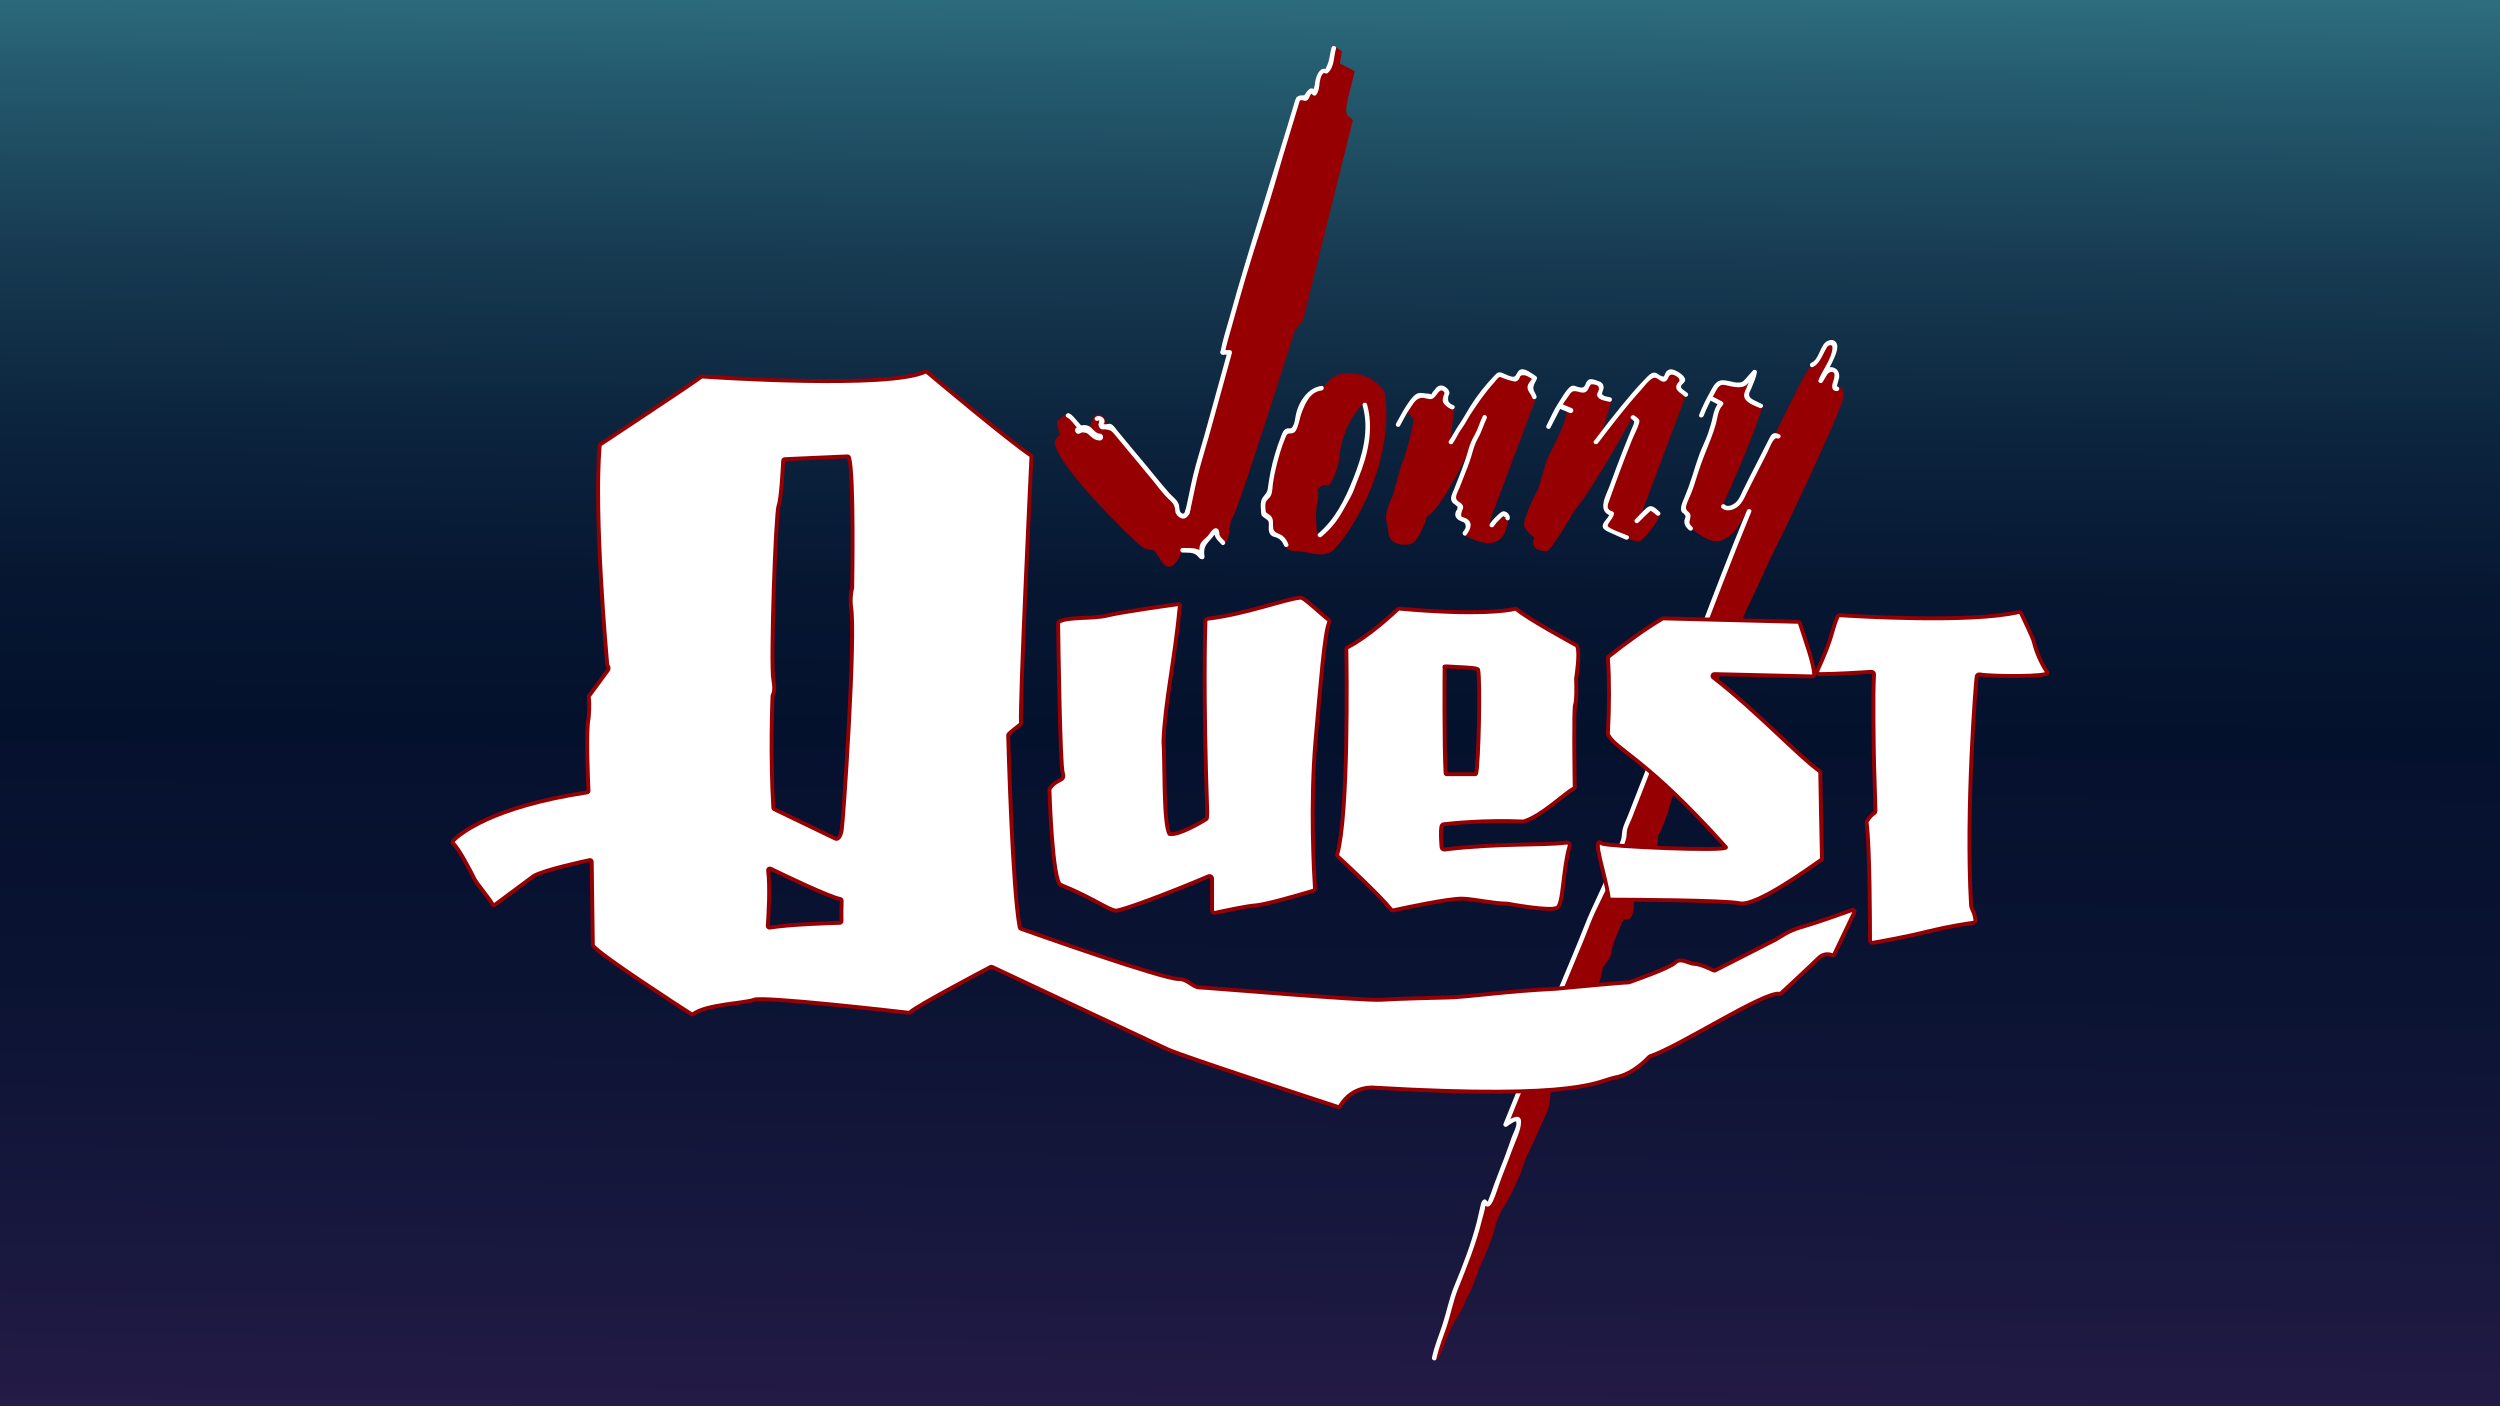 <?xml version="1.0" encoding="utf-8"?>
<!-- Generator: Adobe Illustrator 27.3.1, SVG Export Plug-In . SVG Version: 6.00 Build 0)  -->
<svg version="1.1" id="Capa_1" xmlns="http://www.w3.org/2000/svg" xmlns:xlink="http://www.w3.org/1999/xlink" x="0px" y="0px"
	 viewBox="0 0 1920 1080" style="enable-background:new 0 0 1920 1080;" xml:space="preserve">
<rect x="0" y="0" width="1920" height="1080" fill="#808080" stroke="none"/>
<style type="text/css">
	.st0{fill:url(#SVGID_1_);}
	.st1{fill:#970003;}
	.st2{fill:#FFFFFF;}
	.st3{fill:#FFFFFF;stroke:#970003;stroke-width:3;stroke-miterlimit:10;}
	.st4{fill:none;stroke:#FFFFFF;stroke-width:4;stroke-linecap:round;stroke-miterlimit:10;}
</style>
<linearGradient id="SVGID_1_" gradientUnits="userSpaceOnUse" x1="967.3" y1="-330.493" x2="951.199" y2="1589.439">
	<stop  offset="0.133" style="stop-color:#36818F"/>
	<stop  offset="0.201" style="stop-color:#255C6F"/>
	<stop  offset="0.274" style="stop-color:#173B52"/>
	<stop  offset="0.344" style="stop-color:#0C243E"/>
	<stop  offset="0.409" style="stop-color:#061631"/>
	<stop  offset="0.465" style="stop-color:#04112D"/>
	<stop  offset="0.56" style="stop-color:#0A1332"/>
	<stop  offset="0.685" style="stop-color:#1A183F"/>
	<stop  offset="0.796" style="stop-color:#2F1E4F"/>
</linearGradient>
<rect class="st0" width="1920" height="1080"/>
<path class="st1" d="M1312.53,306.2l6.81-10.78c0.06-0.09,0.16-0.16,0.27-0.16l25.23-1.71c0.2-0.01,0.37,0.15,0.37,0.35l-2.12,11.68
	c0,0.11,2.17,0.99,2.26,1.05l7.95,5.79c0.12,0.09,0.17,0.24,0.13,0.39c-0.94,2.9-10.44,31.79-29.5,73.02
	c-0.03,0.07-0.04,0.15-0.02,0.22c0.23,1.1,2.31,9.42,10.35,1.66c8.59-8.3,51.26-103.7,56.3-106.07
	c4.74-2.23,12.24-15.87,13.26-17.48c0.06-0.1,1.33,0,1.45,0h1.46c0.22,0,1.74,1.21,1.7,1.42c-0.58,3.08-5.67,21.47-8.39,25.84
	c0,0,6.52-10.22,9.48-5.55c2.37,3.73-0.56,8.82-1.83,10.72c-0.17,0.26,0.05,0.6,0.36,0.53c2.61-0.53,9.84-1.16,7.4,9.11
	c-2.96,12.44-44.44,100.3-47.41,105.56c-2.96,5.26-9.78,20.37-12.44,26c-2.67,5.63-13.33,28.79-15.41,32.91
	c-2.06,4.1-55.71,141.29-56.29,142.78c-0.01,0.01,0,0.01-0.01,0.02c-0.14,0.55-5.08,19.82-10.31,27.76
	c-0.04,0.05-0.05,0.11-0.05,0.17c-0.02,1.69-0.65,26.39-18.59,50.13c-0.05,0.07-0.07,0.15-0.07,0.23
	c0.08,1.53,0.71,16.61-7.71,14.23c-0.17-0.05-0.34,0.02-0.42,0.18c-1.06,2.28-8.51,18.57-9.06,24.62
	c-0.59,6.52-5.63,9.19-6.81,13.04s-0.88,7.3-3.85,13.13c-2.91,5.73-34.98,76.44-36.12,78.95c-0.02,0.05-0.03,0.09-0.03,0.14
	c0.04,0.99,0.39,11.59-3.56,19.78c-4.15,8.59-8.59,19.56-11.56,25.48c-2.96,5.93-4.74,9.78-6.52,15.7
	c-1.78,5.93-9.78,23.11-13.93,29.04c-4.15,5.93-7.11,15.41-8,19.85c-0.89,4.44-8.59,22.52-10.07,25.19
	c-1.48,2.67-5.04,15.11-8,20.44c-2.96,5.33-8,18.07-10.37,20.74c-2.37,2.67-7.02,13.28-8.2,16.83s-5.44,13.42-6.32,14.28
	c-4.75,4.67-1.48-5.93,4.15-20.44s16.3-49.19,16.3-49.19l11.85-34.06c0-0.01,0.01-0.02,0.01-0.03l3.24-13.27
	c0.01-0.03,0.02-0.07,0.04-0.1l1.68-2.81c0.04-0.07,0.11-0.13,0.19-0.15l4.17-1.39c0.1-0.03,0.17-0.1,0.21-0.2
	c1.19-2.96,20.23-50.34,20.97-58.12c0.01-0.07-0.01-0.13-0.04-0.19c-0.4-0.72-3.16-5.24-7.54-0.77c-0.25,0.26-0.68,0-0.58-0.34
	c1.48-5.12,6.67-22.11,12.91-31.09c7.41-10.67,31.41-78.81,31.41-78.81l43.85-106.36c0-0.01,0.01-0.02,0.01-0.03l1.47-4.72
	c0-0.01,0-0.01,0.01-0.02l2.36-9.45c0-0.01,0.01-0.03,0.01-0.04l92.1-236.69c0.03-0.07,0.03-0.15,0.01-0.23l-0.86-2.86
	c-0.1-0.32-0.53-0.34-0.66-0.04c-2.13,5.22-13.43,30.29-30.45,21.91c-18.96-9.33-19.33-19.44-13.63-32.74
	c5.66-13.2,22.13-65.64,23.61-69.99c0.06-0.17-0.02-0.35-0.18-0.43l-8.26-4.08C1312.48,306.61,1312.42,306.38,1312.53,306.2z"/>
<g>
	<g>
		<path class="st2" d="M1341.58,392.12c-26.24,63.27-48.89,127.94-74.55,191.44c-5.79,14.32-11.25,28.76-16.91,43.13
			c-1.28,3.26-3.03,6.58-3.9,9.98c-0.83,3.25-0.29,5.96-1.62,9.29c-2.97,7.42-5.82,14.88-8.79,22.3
			c-5.78,14.39-13.17,27.99-18.8,42.42c-6.02,15.4-12.6,30.59-18.91,45.88c-14.63,35.48-29.01,71.07-43.44,106.64
			c-0.56,1.38,1.38,2.84,2.57,1.98c1.42-1.03,2.86-2.09,4.41-2.93c1.72-0.93,2.85-1.94,2.95,0.32c0.15,3.21-2.32,7.38-3.39,10.34
			c-1.94,5.32-3.71,10.69-5.74,15.98c-2.64,6.89-5.38,13.75-7.96,20.66c-0.93,2.48-1.77,4.97-2.62,7.48
			c-0.53,1.56-1.41,3.14-1.84,4.71c-0.56,2.05-1.06,0.77-0.07,1.53c-1.43-1.1-2.1-3.33-4.26-1.37c-1.12,1.02-1.43,3.21-1.78,4.58
			c-0.98,3.86-1.69,7.78-2.68,11.64c-4.39,17.18-10.66,33.37-17.43,49.7c-3.99,9.62-5.85,20-9.12,29.87
			c-2.77,8.38-6.12,16.22-7.94,24.92c-0.46,2.2,2.91,3.14,3.38,0.93c1.78-8.53,4.99-16.25,7.77-24.44
			c3.28-9.67,5.09-19.85,8.88-29.35c7-17.56,13.96-34.73,18.45-53.18c0.83-3.41,2.26-7.33,2.5-10.81c0,0.02,0.43-1.06,0.39-1.17
			c0.31,0.79-0.11-7.92-1.61-0.2c-0.05,0.23,0.8,1.17,0.9,1.28c2.58,2.75,4.91-0.63,5.99-2.91c2.75-5.86,4.48-12.39,6.82-18.45
			c2.87-7.45,5.84-14.86,8.57-22.36c2.21-6.07,6.04-13.38,6.37-19.8c0.43-8.63-9.37-2.4-12.7,0.01c0.86,0.66,1.71,1.32,2.57,1.98
			c12.86-31.7,25.67-63.41,38.67-95.05c6.51-15.85,13.09-31.67,19.69-47.49c2.91-6.97,5.37-14.14,8.54-21
			c3.21-6.95,6.81-13.69,9.84-20.74c3.1-7.21,5.96-14.52,8.82-21.83c1.34-3.43,2.68-6.86,4.04-10.27c1.35-3.39,1.56-5.24,1.74-8.67
			c0.18-3.54,2.53-7.38,3.82-10.66c1.49-3.79,2.97-7.59,4.44-11.39c2.76-7.12,5.5-14.25,8.3-21.35
			c12.48-31.67,24.97-63.31,37.04-95.14c13.64-35.96,27.25-71.95,41.98-107.48C1345.81,390.97,1342.43,390.07,1341.58,392.12
			L1341.58,392.12z"/>
	</g>
</g>
<path class="st3" d="M1384.2,711.81c-12.44,3.56-15.11,7.11-22.22,10.67c-6.6,3.3-39.97,20.37-44.76,22.82
	c-0.36,0.19-0.78,0.19-1.15,0.01c-2.27-1.1-10.71-5.05-14.54-5.05c-4.44,0-10.67-5.33-15.11-0.89
	c-4.24,4.24-32.75,14.14-35.36,15.05c-0.13,0.05-0.26,0.07-0.4,0.07c-6.3,0.11-55.8,4.89-55.8,4.89
	c-37.33,1.78-68.11,6.32-81.78,6.67c-14.32,0.37-38.22,0.89-52.44,1.78s-134.81-9.48-139.56-9.48c-4.74,0-9.6-6.74-15.64-6.46
	c-11.08,0.51-112.11-35.31-121.45-38.63c-0.43-0.15-0.75-0.52-0.83-0.97c-5.62-29.4-8.67-139.55-8.88-147.56
	c-0.01-0.34,0.11-0.66,0.35-0.91c1.56-1.68,7.17-6.01,8.99-7.41c0.35-0.26,0.54-0.68,0.5-1.11c-1.03-14.85,7.42-191.66,8.03-204.52
	c0.02-0.46-0.2-0.89-0.59-1.14c-15.99-10.52-72.95-58.33-79.63-63.95c-0.39-0.33-0.93-0.39-1.39-0.17
	c-28.32,13.2-161.96,4.3-171.19,3.66c-0.32-0.02-0.63,0.08-0.88,0.27c-6.4,4.9-70.86,47.52-77.32,51.79
	c-0.33,0.22-0.54,0.57-0.58,0.97c-4.59,53,5.12,160.89,5.8,168.31c0.02,0.27,0.14,0.51,0.31,0.72c1.76,2.24-0.27,4.13-0.27,4.13
	l-14.03,19.1c-0.22,0.29-0.29,0.66-0.23,1.01c0.95,5.3-0.02,15.41-0.11,16.27c0,0.04-0.01,0.08-0.02,0.12
	c-2.13,9.76-0.39,48.16-0.04,55.36c0.03,0.67-0.45,1.24-1.11,1.34c-73.81,11.2-98.1,32.16-103.01,37.22
	c-0.51,0.52-0.48,1.36,0.06,1.85c4.69,4.24,14.17,22.76,15.63,25.75c0.13,0.26,0.45,1.01,0.58,1.26
	c2.21,4.38,11.89,15.49,14.03,19.76c0.36,0.72,1.29,0.94,1.94,0.46l29.78-22.12c0.05-0.04,0.11-0.08,0.17-0.11
	c8.64-4.65,36-10.63,42.81-12.07c0.8-0.17,1.56,0.44,1.57,1.26l0.86,63.79c0,0.29,0.1,0.57,0.28,0.8
	c6.13,7.73,67.64,47.46,75.37,52.43c0.45,0.29,1.04,0.28,1.47-0.05c9.73-7.48,40.48-8.39,46.73-11c6.79-2.83,109.37,8.92,118.72,10
	c0.38,0.04,0.75-0.08,1.03-0.35c4.96-4.84,55.92-31.69,61.9-34.83c0.36-0.19,0.78-0.2,1.15-0.03c9.15,4.3,124.03,58.31,135.13,63.43
	c10.93,5.05,118.96,40.34,130.55,44.12c0.59,0.19,1.22-0.06,1.53-0.59c9.61-16.31,26.11-14.32,26.99-14.19
	c0.03,0,0.06,0.01,0.09,0.01c159.51,9.33,170.62-5.34,184.84-8c13.08-2.45,23.91-13.93,25.56-15.76c0.15-0.16,0.33-0.28,0.54-0.35
	c22.76-7.59,87.94-50.17,99.55-48.05c0.4,0.07,0.8-0.04,1.1-0.32c3.52-3.26,23.95-22.21,28.81-27.08c4-4,8.5-3,10.5-2.25
	c0.62,0.23,1.32-0.07,1.6-0.67l15.42-32.23c0.5-1.05-0.51-2.18-1.61-1.79C1414.87,701.63,1394.21,708.95,1384.2,711.81z
	 M645.04,708.73c-6.92,0.18-38.21,1.13-53.89,3.68c-0.83,0.14-1.56-0.53-1.5-1.37c0.47-6.36,1.98-29.59,0.26-42.59
	c-0.14-1.02,0.93-1.78,1.86-1.33c9.28,4.53,44.66,21.62,53.57,23.32c0.63,0.12,1.07,0.67,1.05,1.31
	c-0.08,3.16-0.28,11.89-0.09,15.61C646.34,708.1,645.77,708.71,645.04,708.73z M654.45,451.5c-1.71,6.94-1,13.44-0.93,14.04
	c0,0.03,0.01,0.05,0.01,0.08c3.98,19.71-5.79,164.41-7.12,171.96c-1.07,6.05-3.28,6.69-4.11,6.7c-0.18,0-0.37-0.05-0.53-0.13
	l-47.11-22.68c-0.43-0.2-0.71-0.62-0.74-1.09c-2.46-39.35-0.8-81.59-0.62-85.98c0.01-0.22,0.07-0.43,0.19-0.62
	c0.52-0.83,1.95-3.92,0.48-11.31c-2.39-11.97,1.78-128.89,4-134.22c1.96-4.7,3.23-28.75,3.5-34.38c0.03-0.67,0.57-1.2,1.24-1.23
	l48.07-2.13c0.61-0.03,1.15,0.37,1.31,0.96c3.91,13.72,2.46,95.97,2.39,99.76C654.48,451.32,654.47,451.41,654.45,451.5z"/>
<path class="st3" d="M906.15,465.07c0.06-0.64-0.49-1.19-1.13-1.1c-7.23,0.99-43.79,6.05-54.45,8.72
	c-11.27,2.82-30.04,0.81-36.95,4.68c-0.61,0.34-0.97,1.01-0.96,1.71c0.14,11.24,1.45,107.79,3.54,114.49
	c2.2,7.04-4.31,3.62-10.05,12.19c-0.11,0.16-0.17,0.36-0.17,0.56c0.05,5,2.41,70.77,8.58,73.24c23.7,9.48,37.64,19.79,42.53,19.79
	c4.74,0,41.64-13.78,71.03-26.37c1.3-0.56,2.75,0.4,2.75,1.82l0,24.32c0,1.26,1.16,2.2,2.39,1.93c6.56-1.44,24.79-5.33,30.94-5.69
	c7.2-0.42,33.25-7.93,44.28-11.25c0.88-0.26,1.46-1.1,1.4-2.01c-0.65-9.83-3.88-64.37,0.55-114.31c3.67-41.41,6.68-80.96,10.31-89.7
	c0.35-0.84,0.11-1.81-0.63-2.35c-5.21-3.86-16.6-15.05-20.47-16.61c-0.28-0.11-0.57-0.15-0.87-0.12
	c-11.87,1.06-41.76,12.64-71.26,16.17c-0.96,0.12-1.7,0.9-1.73,1.87c-0.32,9.4-1.75,56.9,1.41,147.67c0.01,0.26-0.19,2.55-0.29,3.58
	c-0.03,0.31-0.19,0.59-0.46,0.75c-4.09,2.58-21.71,12.94-28.22,11.42c-0.2-0.05,0.12,0.17,0,0c-4.85-6.53-3.6-59.75-4.67-70.69
	c-0.01-0.05-0.01-0.1,0-0.15C894.57,539.66,902.26,506.76,906.15,465.07z"/>
<path class="st3" d="M1210.45,520.96c0.31-1.96,3-19.23,0.92-24.47c-0.17-0.42-0.49-0.76-0.89-0.98
	c-4.66-2.54-37.52-20.54-45.48-27.41c-0.51-0.44-1.18-0.61-1.83-0.45c-4.71,1.17-26.79,5.29-88.27-0.2
	c-0.58-0.05-1.16,0.14-1.58,0.55c-3.7,3.52-22.34,20.87-38.21,29.02c-0.69,0.36-1.13,1.06-1.11,1.84
	c0.23,13.15,1.89,124.96-6.94,157.15c-0.2,0.73,0.03,1.5,0.59,2.02c5.22,4.79,31.15,28.76,40.67,40.38c0.48,0.59,1.25,0.85,2,0.69
	c7.05-1.56,42.49-9.25,53.14-8.91c8.38,0.26,23.15,3.73,34.21,3.85c0.11,0.01,0.21,0.02,0.31,0.03c2.43,0.45,33.08,6.07,37.77,3.08
	c5.02-2.08,4.25-28.54,9.7-47.44c0.41-1.41-0.74-2.79-2.2-2.6c-18.99,2.45-51.82,0.21-93.84,5.34c-1.15,0.14-2.2-0.7-2.29-1.85
	c-0.33-3.99-0.89-12.55-0.04-16.05c0.2-0.82,0.89-1.42,1.74-1.52c5.47-0.64,31.25-3.38,60.8-2.11c0.24,0.01,0.47-0.02,0.7-0.09
	c13.72-4.2,30.88-21.16,38.36-25.31c0.44-0.24,0.7-0.71,0.7-1.22c-0.12-7.36-0.93-60.24,0.31-63.15c1.28-3.02,0.9-15.35,0.75-19.81
	C1210.43,521.2,1210.44,521.09,1210.45,520.96z M1133.03,594.58h-22.14c-0.37,0-0.65-0.29-0.67-0.65
	c-1.21-20.12-0.82-79.62-0.75-81.35c0.01-0.33-1.28-0.78,1.58-0.78c8.79,0.66,20.99,0.74,23.46,2c0.3,0,0.58,0.2,0.65,0.49
	c1.9,7.88,0.46,71.92-1.48,79.79C1133.61,594.39,1133.34,594.58,1133.03,594.58z"/>
<path class="st3" d="M1393.35,518c-0.52-9.18-6.6-25.23-11.07-39.44c-0.19-0.59-0.72-0.99-1.34-1.01l-103.44-2.63
	c-0.27-0.01-0.54,0.06-0.78,0.2c-13.06,7.72-26.94,17.77-41.27,29.09c-0.37,0.29-0.58,0.75-0.55,1.23
	c1.17,17.79,1.07,37.23-0.03,57.98c-0.01,0.24,0.03,0.49,0.14,0.71c5.6,11.75,28,16.77,90.51,86.55c1.95,3.53-92.44-0.67-95.22-2.89
	c-8.61-6.89,2.96,24.61,5.18,41.84c0.09,0.73,0.69,1.27,1.42,1.28c10.83,0.03,87.31,0.34,99.28,2.82
	c12.56,2.6,53.41-27.12,62.47-33.35c0.4-0.28,0.63-0.73,0.62-1.22c-0.15-6.85-1.26-56.59-1.31-65.88c0-0.39-0.12-0.8-0.44-1.02
	c-14.67-10.02-48.9-46.69-81.79-72.02c-1.05-0.81-0.37-2.52,0.96-2.53l75.19,1.79C1392.73,519.51,1393.39,518.83,1393.35,518z"/>
<path class="st3" d="M1395.84,514.96c12.61-27.7,10.35-29.53,15.35-41.27c0.33-0.77,1.1-1.25,1.93-1.2
	c12.02,0.79,100.09,6.2,136.95-2.39c0.9-0.21,1.82,0.21,2.22,1.04c2.2,4.56,8.99,18.72,9.73,21.94c0.89,3.85,3.95,13.97,10.39,23.46
	c2.29,3.38-42.85,3.11-51.92,1.41c0,0-1.91-0.24-2.37,1.48c-0.52,1.93-8.59,101.81-4.37,175.15c0.15,4.31,2.49,4.54,3.37,11.93
	c0.13,1.07-0.61,2.05-1.68,2.19c-4.72,0.63-18.01,2.59-34.81,6.65c-6.27,1.52-16.09,4.07-42.14,8.7c-1.2,0.21-2.31-0.7-2.31-1.92
	c0-12.58-0.15-72.54-2.6-90.07c-0.05-0.36-0.01-0.7,0.14-1.03c0.49-1.15,1.99-3.91,5.85-6.66c0.53-0.38,0.82-1,0.8-1.64
	c-0.16-5.38-0.88-29.34-1.08-36.04c-0.21-7.05-1-55.51-0.02-68.64c0.09-1.19-0.89-2.17-2.08-2.09c-6.64,0.45-26.12,1.69-39.59,1.77
	C1396.19,517.74,1395.25,516.26,1395.84,514.96z"/>
<g>
	<defs>
		<path id="SVGID_00000055689814744948061550000013532511572695768464_" d="M1019.16,51.98l4.04-15.66c0.2-0.76,1.08-1.1,1.73-0.66
			l5.15,3.43c0.38,0.25,0.57,0.71,0.49,1.16l-1.47,7.61c-0.1,0.5,0.15,1,0.6,1.23l9.99,5.13c0.47,0.24,0.71,0.77,0.58,1.29
			l-4.74,18.98c0,0-3.33,12.44-0.37,14.52c1.86,1.3,2.9,2.25,3.42,2.78c0.28,0.28,0.38,0.68,0.29,1.07l-38.16,152.95
			c-0.04,0.16-0.11,0.31-0.21,0.43l-6.09,7.64c-0.09,0.11-0.15,0.23-0.19,0.36c-1.8,5.7-42.7,135.51-47.05,142.03
			c-4.35,6.52-1.53,18.16-7.14,21.15c-0.26,0.14-0.56,0.15-0.84,0.07c-1.13-0.33-4.02-1.53-5.07-5.29
			c-0.24-0.87-1.44-2.66-2.06-2.01c-2.42,2.57-7.36,9.84-7.41,11.52c-0.15,4.93-2.74,10.16-6.33,2.67
			c-0.19-0.41-0.63-0.64-1.08-0.62l-9.33-0.22c-0.57,0.03-1.03,0.48-1.07,1.06c-0.19,3.06-5.45,11.96-9.97,10.56
			c-4.99-1.56-5.07-6.01-10.53-12.41c-0.24-0.28-0.61-0.43-0.98-0.39c-1.43,0.17-5.51,0.17-10.49-4.1
			c-6.21-5.33-59.18-56.08-64.86-77.24c-0.02-0.06-0.03-0.12-0.04-0.19c-0.06-0.62-0.17-3.89,3.61-6.3c0.47-0.3,0.66-0.89,0.44-1.4
			c-1.07-2.47-3.71-9.16-1.37-10.42c2.89-1.56,6.44-7.33,9.78-4.44c2.78,2.41,6.31,6.63,7.26,8.35c0.19,0.34,0.53,0.56,0.93,0.58
			c1.61,0.09,5.81,0.23,6.7-0.48c1.11-0.89,1.56-9.33,6.89-8.22c5.33,1.11,5.11,6.44,5.78,7.78c0.67,1.33,2.22-1.56,4.67,0.89
			c2.44,2.44,44.44,54,48.44,57.33c4,3.33,1.11,9.78,4.44,11.33c3.33,1.56,6-15.56,7.11-22.89c1.11-7.33,26.89-97.56,28.56-100.89
			c1.67-3.33-8.11,4.44-4.78-6.22c3.33-10.67,56.22-188.22,56.22-188.22s2.06-6,6.02-3.7c0.58,0.34,1.33,0.12,1.61-0.49
			c0.84-1.82,2.74-4.87,5.95-4.5c0.61,0.07,1.15-0.41,1.22-1.02c0.45-4.01,2.31-16.07,8.44-15.01
			C1018.46,52.97,1019.01,52.56,1019.16,51.98z"/>
	</defs>
	<use xlink:href="#SVGID_00000055689814744948061550000013532511572695768464_"  style="overflow:visible;fill:#970003;"/>
	<clipPath id="SVGID_00000085948235565940572690000000566754398277604543_">
		<use xlink:href="#SVGID_00000055689814744948061550000013532511572695768464_"  style="overflow:visible;"/>
	</clipPath>
</g>
<g>
	<g>
		<path class="st2" d="M829.5,332.8c3.76-2.26,5.62,0.06,8.34,2.53c1.98,1.8,4.07,2.94,6.78,2.97c3.38,0.05,3.38-5.2,0-5.25
			c-3.52-0.05-5.74-4.9-9.02-6.08c-3.02-1.09-6.08-0.31-8.75,1.3C823.96,330.01,826.59,334.55,829.5,332.8L829.5,332.8z"/>
	</g>
</g>
<g>
	<g>
		<path class="st2" d="M819.42,320.54c3.2,1.59,5.46,5.51,7.9,8.03c1.85,1.91,4.69,4.78,7.56,3.19c1.97-1.09,0.21-4.11-1.77-3.02
			c-0.97,0.53-5.04-4.53-5.76-5.35c-1.8-2.04-3.66-4.63-6.15-5.87C819.18,316.52,817.41,319.53,819.42,320.54L819.42,320.54z"/>
	</g>
</g>
<g>
	<g>
		<path class="st2" d="M908.19,424.37c4.34,0.22,8.58-0.58,11.73,2.86c1.14,1.25,1.21,1.9,2.99,2.24c1.41,0.27,2.35-0.8,2.15-2.15
			c-0.82-5.49,0.23-8.34,4.03-12.25c1.66-1.71,3.17-4.07,4.8-5.63c-1.39,1.33-1.48-1.68-0.98,1.52c0.12,0.78,0.63,1.74,1.05,2.42
			c1.08,1.79,2.81,3.09,4.12,4.7c1.43,1.74,3.89-0.75,2.47-2.47c-1.1-1.34-2.71-2.48-3.58-3.99c-0.89-1.55-0.17-3.81-1.41-5.05
			c-1.49-1.49-3.05-0.91-4.32,0.37c-1.43,1.44-2.57,3.54-4.08,5.09c-1.39,1.42-3.3,2.73-4.43,4.33c-2.38,3.36-1.6,8.12-1.04,11.88
			c0.72-0.72,1.44-1.44,2.15-2.15c-0.77-0.15-1.7-2.64-2.29-3.22c-0.63-0.62-1.39-0.93-2.2-1.2c-3.36-1.1-7.65-0.63-11.15-0.81
			C905.94,420.75,905.94,424.25,908.19,424.37L908.19,424.37z"/>
	</g>
</g>
<g>
	<g>
		<path class="st2" d="M843.72,322.85c1.14-0.98-0.11,3.23-0.11,3.07c-0.04,1.14,0.72,2.71,1.67,3.38c1.12,0.79,2.1,0.33,3.22,0.43
			c3.15,0.26,4.78,0.67,6.76,3.02c1.01,1.21,2.02,2.42,3.02,3.64c8.97,10.9,18.12,21.64,27.06,32.56
			c3.94,4.81,7.72,10.23,12.3,14.44c2.39,2.2,4.07,3.61,4.74,7.15c0.29,1.55,0.09,2.87,0.96,4.27c1.09,1.76,3.52,3.66,5.69,3.48
			c3.32-0.28,4.43-4.14,5.18-6.81c0.61-2.17-2.77-3.1-3.38-0.93c-0.63,2.23-1.31,5.41-3.8,3.2c-1.69-1.51-1.01-4.46-1.76-6.48
			c-1.38-3.72-4.78-5.73-7.27-8.57c-9.03-10.33-17.46-21.19-26.38-31.62c-4.52-5.29-8.83-10.74-13.29-16.08
			c-1.43-1.71-2.89-4.22-4.97-5.23c-1.86-0.9-3.48,0.47-5.05,0.07c-1.72-0.44-0.15-0.07-0.08-1.54c0.06-1.26,0.09-1.84-0.71-2.88
			c-1.44-1.9-4.47-2.6-6.28-1.04C839.53,321.85,842.02,324.32,843.72,322.85L843.72,322.85z"/>
	</g>
</g>
<g>
	<g>
		<path class="st2" d="M913.49,394.49c2.21-9.21,3.89-18.54,6.07-27.75c2.47-10.45,5.8-20.74,8.7-31.08
			c6.03-21.5,11.86-43.06,17.85-64.58c0.31-1.1-0.55-2.22-1.69-2.22c-1.81,0-3.61,0-5.42,0c-2.25,0-2.26,3.5,0,3.5
			c1.81,0,3.61,0,5.42,0c-0.56-0.74-1.12-1.48-1.69-2.22c-5.99,21.51-11.82,43.07-17.85,64.58c-2.84,10.11-6.08,20.17-8.54,30.38
			c-2.27,9.44-3.97,19.01-6.24,28.45C909.59,395.75,912.97,396.69,913.49,394.49L913.49,394.49z"/>
	</g>
</g>
<g>
	<g>
		<path class="st2" d="M940.7,271.09c1.29-7.01,3.54-13.94,5.43-20.8c3.46-12.58,7.03-25.13,10.72-37.65
			c7.8-26.46,16.92-52.53,24.45-79.06c5.32-18.76,11.34-37.32,16.88-56.02c0.64-2.16-2.74-3.09-3.38-0.93
			c-16.62,56.07-35.08,111.61-50.74,167.97c-2.34,8.42-5.16,16.94-6.74,25.55C936.92,272.36,940.29,273.3,940.7,271.09L940.7,271.09
			z"/>
	</g>
</g>
<g>
	<g>
		<path class="st2" d="M997.86,77.43c2.26-1.61,4.42,1.39,6.62-0.91c0.94-0.99,1.26-2.65,2.03-3.77c0.66-0.96,1.4-1.27,0.92-1.41
			c-0.91-0.26,0.14,0.93,0.35,1.16c3.65,3.88,5.38-5.07,5.46-6.87c0.12-2.49,1.13-8.84,3.67-9.59c0.22-0.07,1.28,0.55,1.79,0.47
			c0.75-0.11,1.09-0.56,1.61-1.05c4.47-4.18,4.06-12.56,5.71-17.99c0.66-2.16-2.72-3.08-3.38-0.93c-0.83,2.74-1.1,5.65-1.76,8.44
			c-0.39,1.65-0.82,3.32-1.45,4.89c0.32-0.79-1.93,3.57-0.93,3.04c-0.29,0.16,0.89-0.21-0.08-0.11c-2.14,0.22-2.8-0.5-4.75,1.53
			c-1.97,2.06-2.86,4.98-3.46,7.72c-0.24,1.09-0.35,2.14-0.46,3.24c-0.05,0.48-0.88,2.9-0.78,3.33c0.4,1.74,1.58,1.02,0.15-0.05
			c-0.67-0.5-1.3-0.78-2.14-0.69c-1.83,0.2-3.14,2.34-4.1,3.7c-1.49,2.09-1.07,1.57-3.18,1.67c-1.61,0.08-2.24,0.2-3.6,1.17
			C994.27,75.71,996.02,78.74,997.86,77.43L997.86,77.43z"/>
	</g>
</g>
<path class="st1" d="M1063.75,303.36c-1.76-12.34-33.7-26.87-46.36-7.16c-0.18,0.28-0.49,0.47-0.82,0.47
	c-2.8,0.02-15.87,1.82-23.07,31.69c-0.11,0.46-0.9,0.66-1.37,0.66c-1.5-0.01-4.72,0.22-6.22,2.39c-1.78,2.57-9,20.59-12.46,50.04
	c-0.05,0.45-1.12,1.02-1.56,1.09c-1.23,0.18-2.67,1.98-2.37,4.6c0.42,3.56-1.2,9.89,2.33,9.89c3.53,0,3.87,5.5,3,10.78
	c-0.33,2.02,5.56,5.33,8.22,5.33c2.67,0,1.42,10.15,11.29,9.96c8.93-0.18,20.04,6.04,28.49,0.27
	C1031.31,417.58,1071.31,362.18,1063.75,303.36z M1013.2,409.58c-0.62,0.53-1.58,0.16-1.67-0.65c-0.37-3.43-1.07-11-0.67-17.12
	c0.43-6.7,2.55-9.62,1.12-15.22c-0.08-0.31-0.01-0.64,0.19-0.89c0.96-1.19,3.94-4.42,6.69-2.77c3.33,2,9.42-15.11,9.93-22.67
	c0.5-7.38,4.12-25.03,16.71-38.94c0.46-0.51,1.31-0.42,1.64,0.19C1056.25,328.45,1038.68,387.83,1013.2,409.58z"/>
<g>
	<g>
		<path class="st2" d="M1014.97,296.4c-10.85,1.18-18.2,13.17-19.93,23.11c-0.45,2.59-0.7,5.54-2.12,7.87
			c-1.83,3-2.69,0.81-5.21,1.93c-2.26,1-3.14,4-3.95,6.08c-1.77,4.49-3.32,9.08-4.7,13.7c-2.6,8.7-4.24,17.46-5.43,26.44
			c-0.51,3.81-3.69,5.15-4.8,8.49c-1.01,3.02-0.46,6.52-0.27,9.63c0.11,1.86,0.22,2.28,1.66,3.46c2.45,2.02,4.33,1.99,4.28,5.5
			c-0.02,1.44-0.26,2.88-0.1,4.33c0.22,1.91,0.87,3.65,2.55,4.73c0.92,0.59,2.07,0.65,3.06,1.04c2.97,1.16,4.95,3.23,6.08,6.2
			c0.79,2.09,4.17,1.18,3.37-0.93c-0.98-2.6-2.33-4.81-4.56-6.54c-2.51-1.94-6.55-2.03-7.05-5.53c-0.66-4.61,1.11-8.26-3.69-11.09
			c-2.42-1.43-2.09-1.66-2.32-4.65c-0.21-2.82-0.15-4.77,1.95-6.82c1.07-1.05,1.54-1.38,2.22-2.75c1.35-2.72,1.18-6.35,1.6-9.26
			c0.6-4.19,1.45-8.35,2.44-12.46c1.91-7.98,4.25-16.1,7.51-23.64c1.6-3.69,3.45-1.56,6.05-2.95c1.75-0.93,2.3-2.98,2.97-4.71
			c1.43-3.72,1.81-7.45,3.26-11.1c2.77-6.98,6.45-15.63,15.14-16.58C1017.19,299.66,1017.21,296.16,1014.97,296.4L1014.97,296.4z"/>
	</g>
</g>
<g>
	<g>
		<path class="st2" d="M1014.98,412.21c6.16-5.25,11.09-10.95,15.18-17.94c2.5-4.28,4.9-8.63,7.29-12.97
			c2.4-4.36,3.66-9.02,5.57-13.59c7.48-17.89,12.23-38.11,6.86-57.2c-0.61-2.17-3.99-1.25-3.38,0.93
			c5.38,19.14-0.15,38.41-7.27,56.29c-6.22,15.64-13.7,30.89-26.73,42C1010.79,411.2,1013.28,413.67,1014.98,412.21L1014.98,412.21z
			"/>
	</g>
</g>
<path class="st1" d="M1085.08,321.19l-6.07-6.55c-0.09-0.1-0.11-0.24-0.04-0.36c0.86-1.44,6.39-10.54,9.66-11.36
	c3.16-0.79,9.46,1.57,10.84,2.11c0.15,0.06,0.32-0.01,0.39-0.16c0.72-1.6,4.54-9.83,6.55-8.62c2.21,1.32,8.79,1.7,4.11,12.17
	c-0.06,0.14-0.02,0.3,0.11,0.39l6.29,4.23c0.1,0.07,0.15,0.18,0.13,0.3l-3.35,25.55c-0.04,0.33,0.38,0.49,0.56,0.21
	c5.12-7.95,35-54.15,37.04-52.57c2.04,1.59,11.22,5.1,12.69,5.65c0.12,0.05,0.25,0.01,0.34-0.09l5.46-6.49
	c0.1-0.12,0.28-0.15,0.41-0.06l7.13,4.81c0.11,0.08,0.16,0.22,0.12,0.35l-2.12,6.77c-0.02,0.08-0.02,0.16,0.02,0.23l4.11,8.21
	c0.04,0.08,0.04,0.17,0.01,0.25l-34.97,93.01c-0.01,0.03-0.02,0.06-0.02,0.09c-0.03,0.82,0.1,8.19,4.37,2.55
	c6.89-9.11,7.42-4.3,8.76-5.67c0.19-0.2,0.52-0.06,0.53,0.22c0.08,4.7-0.74,30.25-28.95,16.93l-3.84-1.8
	c-0.15-0.07-0.22-0.24-0.15-0.4l3.9-9.49c0.06-0.14,0.01-0.3-0.12-0.38l-8.36-5.46c-0.12-0.08-0.17-0.22-0.12-0.36l2.3-6.73
	c0.04-0.12,0.01-0.25-0.09-0.33l-6.35-5.5c-0.1-0.08-0.13-0.22-0.09-0.34l23.04-61.31c0,0-27.44,65.9-43.46,75.67
	c-0.06,0.04-0.11,0.09-0.13,0.17c-0.44,1.58-5.82,20.3-14.04,21.15c-14.57,1.51-15.26-8.35-15.26-8.35s-0.56-5.8-1.72-10.24
	c-1.17-4.44,2.61-14.67,3.94-16.44c1.33-1.78,6.67-24.67,8.67-28.67S1086.89,323.14,1085.08,321.19z"/>
<g>
	<g>
		<path class="st2" d="M1075.22,327.01c2.46-4.47,4.64-9.04,7.58-13.22c2.42-3.45,4.51-7.98,9.21-8.24c2.25-0.13,4.93,1.22,7.1,0.94
			c1.9-0.25,3.15-2.13,4.26-3.5c0.97-1.2,3.06-4.77,5.29-2.38c1.62,1.74,0.09,2.29-0.16,3.79c-0.37,2.17-1.04,3.22,0.2,5.2
			c1.28,2.04,3.71,3.76,5.87,4.69c2.05,0.88,3.83-2.14,1.77-3.02c-3.42-1.46-4.8-2.79-4.03-6.88c0.18-0.98,0.91-1.65,0.85-2.74
			c-0.11-2.27-2.49-4.42-4.46-5.21c-1.82-0.73-3.41-0.43-4.94,0.72c-0.89,0.67-1.45,1.57-2.14,2.42c-1.03,0.96-1.81,2.07-2.34,3.35
			c-0.59-0.27-1.22-0.46-1.87-0.55c-2.66,0.03-5.88-1.15-8.45-0.3c-2.52,0.83-4.65,3.54-6.14,5.56c-4.16,5.6-7.27,11.53-10.62,17.61
			C1071.11,327.21,1074.14,328.98,1075.22,327.01L1075.22,327.01z"/>
	</g>
</g>
<g>
	<g>
		<path class="st2" d="M1115.84,340.41c2.61-3.77,4.25-7.98,7.02-11.67c2.48-3.31,4.15-7.03,6.43-10.48
			c5.65-8.56,11.08-16.65,18.05-24.24c1.04-1.13,2.98-4.16,4.45-4.49c0.61-0.14,1.63,0.52,2.21,0.75c2.45,0.95,5.11,1.84,7.67,2.43
			c1.79,0.41,3.04,0.54,4.39-0.94c1.84-2.02,0.61-3.48,3.65-3.62c2.88-0.14,5.7,2.24,8.09,3.71c-0.27-0.66-0.54-1.32-0.8-1.98
			c-0.98,2.69-3.7,4.3-3.87,7.3c-0.18,3.2,2.74,5.24,3.53,8.17c0.59,2.17,3.96,1.25,3.38-0.93c-0.78-2.89-2.88-4.32-2.35-7.41
			c0.43-2.49,1.83-3.87,2.68-6.2c0.27-0.73-0.18-1.59-0.8-1.98c-2.85-1.75-7.77-5.98-11.39-5.16c-3.09,0.71-3.23,5.24-5.59,5.67
			c-1.99,0.36-6.56-1.93-8.39-2.73c-3.08-1.33-4.05-0.71-6.41,1.77c-7.1,7.43-13.23,15.16-18.69,23.82
			c-2.74,4.34-5.17,9.07-8.09,13.25c-2.99,4.28-5.25,8.93-8.2,13.2C1111.53,340.5,1114.56,342.25,1115.84,340.41L1115.84,340.41z"/>
	</g>
</g>
<g>
	<g>
		<path class="st2" d="M1138.74,319.6c-2.32,4.71-3.59,9.81-6.2,14.39c-2.09,3.66-3.66,7.19-4.78,11.26
			c-2.89,10.52-7.14,20.57-11.12,30.72c-1.17,2.99-3.42,6.6-1.38,9.65c0.7,1.05,1.91,1.53,2.77,2.4c1.2,1.22,1.44,0.29,1.3,2.26
			c-0.1,1.37-0.77,1.4-1.2,2.48c-0.86,2.14-0.72,3.9,0.9,5.61c0.91,0.97,2.07,1.47,3.25,2.01c1.74,0.8,2.63,0.59,3.22,2.69
			c0.62,2.17-0.45,3.53-1.82,5.28c-1.37,1.76,1.09,4.25,2.47,2.47c3.51-4.5,5.48-10.11-0.75-12.99c-0.74-0.34-2.36-0.55-2.86-1.14
			c-0.92-1.09,0.01-3.41,0.34-4.47c0.32-1.03,0.94-1.74,0.82-2.93c-0.41-4.04-6.02-3.34-5.37-8.08c0.3-2.22,1.88-4.8,2.7-6.89
			c1.01-2.59,2.02-5.17,3.03-7.76c2.02-5.17,4.16-10.31,5.76-15.63c1.52-5.06,2.67-9.88,5.34-14.51c2.8-4.83,4.14-10.08,6.6-15.06
			C1142.75,319.35,1139.73,317.57,1138.74,319.6L1138.74,319.6z"/>
	</g>
</g>
<g>
	<g>
		<path class="st2" d="M1147.26,404.17c1.2-1.86,2.64-3.5,4.26-5.01c0.97-0.9,2.53-2.72,3.81-3.08c-0.45-0.06-0.9-0.12-1.35-0.18
			c0.52,0.23,2,1.68,2.29,1.08c-0.98,2.02,2.04,3.79,3.02,1.77c1.43-2.93-2.83-7.31-5.79-5.73c-1.59,0.85-3.15,2.45-4.46,3.67
			c-1.84,1.71-3.45,3.61-4.81,5.72C1143.01,404.3,1146.04,406.06,1147.26,404.17L1147.26,404.17z"/>
	</g>
</g>
<path class="st1" d="M1202.56,314.37l-6.03-2c-0.09-0.1,0.37-0.33,0.44-0.45c0.86-1.44,5.78-10.49,6.92-11.55
	c2.38-2.22,9.52,0.12,10.9,0.66c0.15,0.06,1.12,0,1.19-0.15c0.72-1.6,3.69-8.38,5.69-7.18c2.21,1.32,13.21-3.08,5.9,10.14
	c-0.07,0.13,0.14,0.69,0.26,0.78l9.71,2.86c0.1,0.07,0.15,0.18,0.13,0.3l-8.71,28.56c-0.04,0.33,0.39,0.49,0.56,0.21
	c5.12-7.95,36.59-50.99,38.62-49.41c2.04,1.59,9.64,1.93,11.11,2.49c0.12,0.05,0.25,0.01,0.34-0.09l5.22-5.26
	c0.1-0.12,0.28-0.15,0.41-0.06l5.87,4.7c0.11,0.08,0.76,1.15,0.72,1.28l-1.21,4.72c-0.02,0.08-0.43,0.96-0.4,1.04l4.52,7.41
	c0.04,0.08,0.04,0.17,0.01,0.25l-34.97,93.01c-0.01,0.03-0.02,0.06-0.02,0.09c-0.03,0.82-2.26,5.96,2.01,0.31
	c6.89-9.11,10.71-5.58,11.12-3.44c0.05,0.27,1.99,0.52,1.99,0.79c0.06,3.44-9.33,16.9-14.65,20.75c-2.76,2-8.17-0.81-15.77-4.4
	l-3.84-1.8c-0.15-0.07-0.22-0.24-0.15-0.4l-4.55-2.66c-3.57,1.88-0.52-5.1-0.65-5.19l0.62-7.48c-0.12-0.08-0.17-0.22-0.12-0.36
	l-2.13-4.49c0.04-0.12,0.01-0.25-0.09-0.33v-6.74c-0.1-0.08-0.13-0.22-0.09-0.34l22.75-56.55l-1.64-5.76
	c0,0-28.01,52.39-46.09,74.45c-0.05,0.06-0.11,0.09-0.13,0.17c-0.44,1.58-17.56,30.02-20.22,30.02c-14.65,0-9.78-10.46-9.78-10.46
	s-6.61-4.67-7.78-9.11c-1.17-4.44,8.64-24.67,9.97-26.44c1.33-1.78,6.43-22.22,8.43-26.22S1206.56,317.93,1202.56,314.37z"/>
<g>
	<g>
		<path class="st2" d="M1190.74,328.54c2.66-4.93,5.03-10.02,7.69-14.95c2.1-3.9,4.97-7.7,7.55-11.29
			c3.18-4.41,7.08,0.36,11.29-1.03c2-0.66,2.53-2.82,3.48-4.47c0.98-1.7,0.88-1.83,2.81-1.62c2,0.22,4.28,0.71,4.42,3.05
			c0.17,2.88-2.85,4.26-0.63,6.94c1.93,2.33,5.75,2.64,8.45,3.36c2.18,0.58,3.11-2.8,0.93-3.37c-1.55-0.41-5.67-0.69-6.29-2.54
			c-0.32-0.96,1.09-3.54,1.13-4.69c0.12-3.05-1.55-4.54-4.33-5.4c-2.06-0.64-5.13-2.07-7.17-0.88c-3.34,1.96-1.52,6.67-6.56,5.92
			c-3.37-0.51-5.17-2.82-8.11-0.09c-3.46,3.2-5.94,8.06-8.54,11.98c-3.59,5.39-6.08,11.62-9.15,17.32
			C1186.65,328.76,1189.67,330.53,1190.74,328.54L1190.74,328.54z"/>
	</g>
</g>
<g>
	<g>
		<path class="st2" d="M1227.19,340.41c10.7-14.02,21.45-28.1,33.31-41.17c2.44-2.69,5.48-7.06,8.75-8.75
			c3.7-1.92,5.59,3.59,9.3,2.51c3.69-1.07,1.75-6.33,6.73-5.11c1.08,0.26,3.54,1.82,4,2.57c1.55,2.52-0.41,2.81-1.27,4.43
			c-2.59,4.89,2.76,6.61,5.51,9.39c1.59,1.6,4.06-0.87,2.47-2.47c-1.25-1.26-5.35-3.08-4.96-5.15c0.34-1.84,3.31-2.74,3.18-5.09
			c-0.18-3.38-6.68-7.05-9.51-7.74c-1.77-0.43-3.24-0.21-4.59,1.16c-0.69,0.7-1.06,1.63-1.49,2.49c-0.77,1.52-0.36,1.83-1.66,1.63
			c-3.06-0.47-4.76-4.19-8.29-2.53c-2.31,1.09-4.44,3.71-6.19,5.48c-2.99,3.02-5.82,6.21-8.6,9.42
			c-6.21,7.18-12.16,14.58-18.02,22.04c-3.94,5.01-7.82,10.08-11.69,15.15C1222.8,340.43,1225.84,342.18,1227.19,340.41
			L1227.19,340.41z"/>
	</g>
</g>
<g>
	<g>
		<path class="st2" d="M1252.87,321.72c1.89,1.51,2.73,1.54,1.81,4c-0.73,1.95-1.64,3.84-2.44,5.76c-2.03,4.88-4,9.78-5.92,14.71
			c-3.47,8.87-6.8,17.8-10.04,26.76c-2.51,6.95-10.4,19.74,1.05,23.17c-0.43-0.56-0.86-1.12-1.28-1.69
			c-0.15,3.53-6.35,6.83-4.97,10.71c0.68,1.91,3.61,3.03,5.21,3.81c3.98,1.94,8.13,3.52,12.14,5.38c2.03,0.94,3.81-2.08,1.77-3.02
			c-2.46-1.14-15.51-5.49-15.51-7.54c-0.01-1.35,2.45-4.14,3.15-5.37c0.68-1.2,1.65-2.53,1.71-3.96c0.03-0.78-0.57-1.47-1.28-1.69
			c-5.48-1.64-3.35-5.48-2.08-9.1c2.34-6.71,4.77-13.39,7.25-20.05c3.19-8.59,6.48-17.15,9.92-25.65c1.73-4.28,4.21-8.6,5.48-13.03
			c0.91-3.17-1.17-3.83-3.47-5.67C1253.6,317.85,1251.11,320.31,1252.87,321.72L1252.87,321.72z"/>
	</g>
</g>
<g>
	<g>
		<path class="st2" d="M1258.27,401.34c3.07-2.98,6.01-6.02,9.16-8.88c0.28-0.26,1.01-0.29,0.49-0.3c-0.61-0.01-0.32-0.03,0.04,0.2
			c1.53,0.95,2.87,2.07,4.23,3.27c1.68,1.49,4.17-0.98,2.47-2.47c-1.83-1.62-4.93-5.07-7.78-4.33c-1.48,0.38-2.83,1.74-3.92,2.74
			c-2.52,2.3-4.72,4.93-7.17,7.31C1254.17,400.44,1256.65,402.91,1258.27,401.34L1258.27,401.34z"/>
	</g>
</g>
<line class="st4" x1="1198.31" y1="311.92" x2="1206.31" y2="315.25"/>
<g>
	<g>
		<path class="st2" d="M1308.35,319.48c2.35-5.97,5.19-11.61,8.37-17.18c1.31-2.28,2.82-6.17,5.68-6.69c1.9-0.35,4.68,0.7,6.53,1.02
			c3.4,0.59,7.43,1.42,10.73-0.01c1.41-0.61,2.05-1.39,2.99-2.51c2-2.39,4.14-4.7,6.12-7.12c-1-0.41-1.99-0.82-2.99-1.24
			c-0.43,3.54-2.54,7.05-3.74,10.42c-0.85,2.42-2.88,5.43-2.52,8.12c0.67,4.99,8.05,7.24,11.85,8.97c2.03,0.93,3.81-2.08,1.77-3.02
			c-2.01-0.92-4.03-1.81-5.97-2.87c-1.97-1.07-4.2-2.06-3.82-5.15c0.14-1.11,1.16-2.54,1.55-3.57c1.57-4.15,3.84-8.46,4.39-12.91
			c0.18-1.47-2.06-2.36-2.99-1.24c-1.91,2.33-4.09,4.41-6,6.74c-1.76,2.16-3.12,2.7-6.02,2.57c-4.09-0.18-8.67-2.31-12.75-1.67
			c-4.24,0.67-6.37,5.79-8.24,9.07c-3.19,5.59-5.96,11.32-8.32,17.31C1304.15,320.65,1307.53,321.56,1308.35,319.48L1308.35,319.48z
			"/>
	</g>
</g>
<g>
	<g>
		<path class="st2" d="M1314.19,307.9c2.24,1.18,4.49,2.35,6.73,3.53c-0.12-0.92-0.24-1.83-0.35-2.75
			c-2.86,3.11-4.1,6.63-4.98,10.71c-1.03,4.79-2.38,9.41-4.02,14.03c-1.91,5.38-4.59,10.45-6.56,15.82
			c-1.98,5.4-3.62,10.91-5.34,16.39c-1.82,5.78-3.86,11.38-6.22,16.96c-1.09,2.58-3.37,7.37-2.06,10.25c0.46,1,1.35,1.21,1.99,1.92
			c2.04,2.28,0.68,2.47,0.3,4.82c-0.52,3.21,1.21,5.46,3.49,7.53c1.66,1.51,4.15-0.96,2.47-2.47c-3.85-3.5-1.37-4.67-1.33-8.45
			c0.02-2.34-1.5-2.72-2.74-4.23c-1.52-1.86-0.4-4.27,0.48-6.6c0.75-1.97,1.72-3.87,2.52-5.82c1.96-4.79,3.47-9.78,5.01-14.71
			c2.95-9.46,6.57-18.38,10.26-27.55c1.53-3.79,2.87-7.76,3.95-11.7c1.39-5.05,1.52-10.38,5.25-14.42c0.73-0.79,0.68-2.2-0.35-2.75
			c-2.24-1.18-4.49-2.35-6.73-3.53C1313.97,303.83,1312.2,306.85,1314.19,307.9L1314.19,307.9z"/>
	</g>
</g>
<g>
	<g>
		<path class="st2" d="M1366.63,333.63c-5.56-2.59-6.37,0.27-8.87,5.2c-3.14,6.18-6.28,12.36-9.42,18.54
			c-3.27,6.43-6.67,12.82-9.79,19.32c-1.36,2.84-2.51,6.01-4.67,8.36c-1.79,1.95-6.52,5.06-9.11,2.63
			c-1.64-1.54-4.12,0.93-2.47,2.47c2.66,2.49,6.58,2.08,9.68,0.61c5.39-2.55,7.49-7.97,9.95-13.01c3.4-6.97,7.02-13.84,10.53-20.76
			c1.72-3.38,3.44-6.77,5.16-10.15c1.09-2.14,4.39-11.53,7.26-10.19C1366.9,337.6,1368.68,334.58,1366.63,333.63L1366.63,333.63z"/>
	</g>
</g>
<g>
	<g>
		<path class="st2" d="M1392.16,281.88c3.24-1.33,5.17-4.44,6.8-7.4c1.06-1.93,1.92-3.96,3.04-5.86c0.59-1.01,1.21-2.6,2.35-3.13
			c2.29-1.09,3.19,0.15,2.99,2.14c-0.87,8.51-7.7,16.49-10.74,24.38c-0.63,1.64,1.8,2.96,2.92,1.7c1.72-1.93,3.58-7.39,6.19-7.94
			c5.37-1.13,2.54,5.99,1.88,8.21c-0.91,3.07-0.81,6.52,3.23,6.36c2.25-0.09,2.26-3.59,0-3.5c-0.42,0.02,1.6-6.14,1.68-6.92
			c0.26-2.46-0.48-5.35-2.68-6.75c-6.9-4.39-9.31,4.18-12.77,8.06c0.97,0.57,1.95,1.14,2.92,1.7c2.49-6.44,6.35-12.23,8.99-18.61
			c1.21-2.93,3.2-7.89,1.37-11.05c-1.9-3.29-6.13-2.35-8.45-0.27c-4.29,3.86-5.11,13.23-10.64,15.5
			C1389.17,279.35,1390.07,282.74,1392.16,281.88L1392.16,281.88z"/>
	</g>
</g>
</svg>
